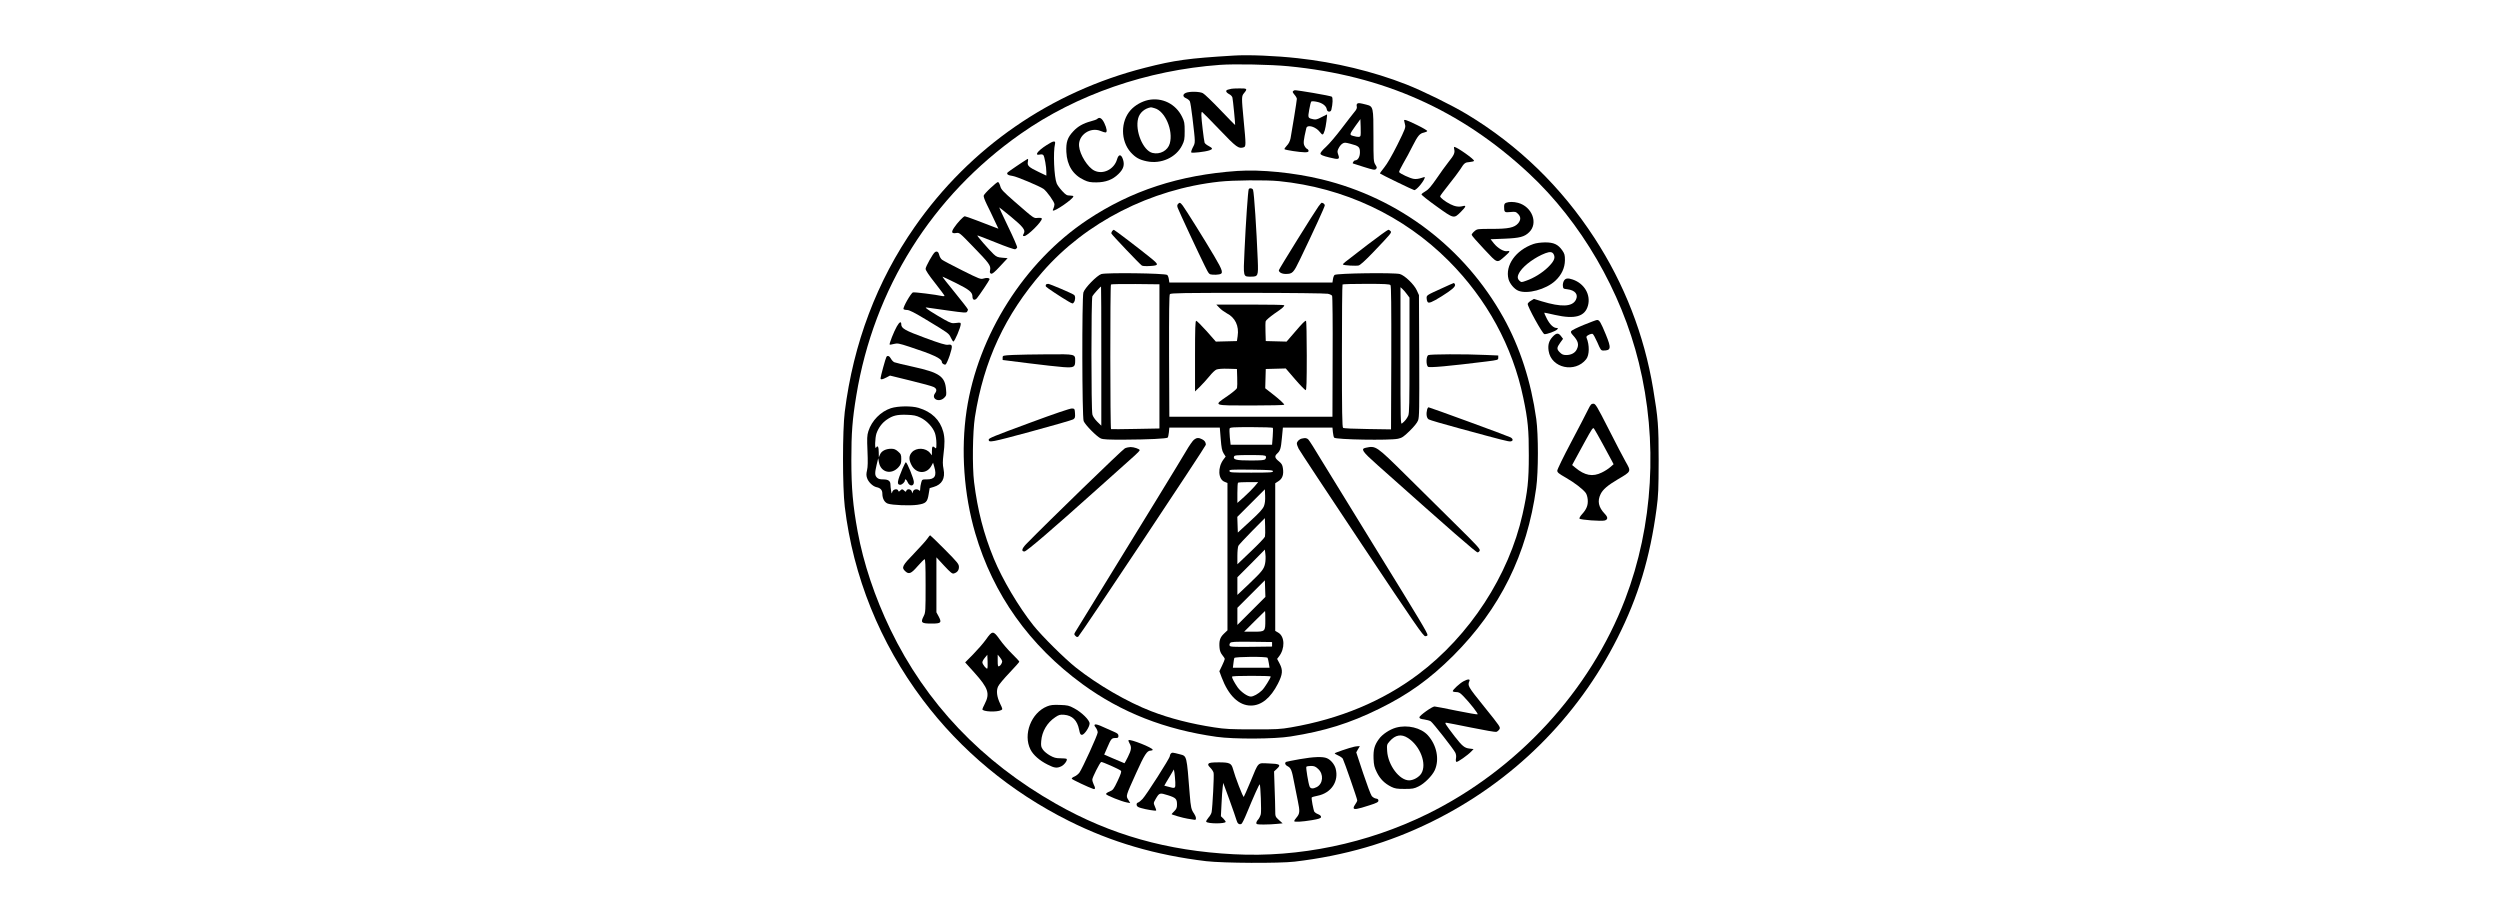 <?xml version="1.0" encoding="UTF-8" standalone="yes"?>
<svg version="1.0" xmlns="http://www.w3.org/2000/svg" width="100%" height="100mm" viewBox="0 0 1024 1024" preserveAspectRatio="xMidYMid meet">
  <g transform="translate(0,1024) scale(0.1,-0.1)" fill="#000000" stroke="none">
    <path d="M4935 9623 c-498 -30 -651 -51 -980 -135 -1046 -266 -1941 -884
-2556 -1766 -419 -600 -681 -1293 -776 -2052 -26 -206 -26 -837 0 -1053 93
-774 389 -1509 865 -2142 424 -564 975 -1021 1622 -1345 472 -236 963 -380
1525 -447 190 -22 808 -25 980 -5 557 66 1047 209 1520 442 899 442 1616 1152
2063 2040 230 456 361 890 434 1435 20 150 22 213 23 535 0 389 -6 464 -61
795 -99 598 -320 1166 -652 1675 -368 566 -842 1026 -1413 1371 -169 102 -491
260 -677 333 -366 143 -783 244 -1202 290 -243 27 -548 40 -715 29z m610 -118
c1054 -102 1913 -485 2669 -1188 579 -539 1026 -1307 1221 -2102 214 -870 160
-1810 -152 -2625 -389 -1017 -1197 -1894 -2198 -2385 -665 -326 -1420 -483
-2145 -445 -739 38 -1366 215 -1970 558 -829 469 -1447 1120 -1841 1937 -173
359 -299 736 -363 1086 -53 288 -70 481 -70 794 0 302 11 449 55 715 195 1187
840 2215 1824 2905 621 436 1402 706 2210 765 164 12 566 4 760 -15z"/>
    <path d="M4915 9255 c-5 -2 -22 -6 -37 -9 -34 -8 -28 -30 13 -52 16 -8 31 -24
34 -37 6 -23 33 -300 30 -304 -1 -2 -75 74 -164 167 -90 94 -177 178 -194 186
-36 19 -146 21 -188 4 -38 -16 -37 -44 1 -60 17 -7 36 -22 42 -33 6 -12 19
-93 29 -181 34 -290 34 -275 5 -331 -14 -27 -22 -53 -18 -57 9 -9 152 7 200
23 42 14 40 24 -7 49 -22 11 -42 28 -45 37 -8 27 -36 262 -36 306 0 21 3 37 8
35 4 -1 91 -90 192 -195 190 -199 214 -216 269 -198 27 8 27 26 1 295 -25 267
-25 272 5 308 39 47 34 52 -52 51 -43 0 -82 -2 -88 -4z"/>
    <path d="M5601 9231 c-12 -8 -9 -15 12 -41 15 -17 27 -38 27 -47 0 -19 -57
-371 -70 -438 -7 -33 -21 -61 -42 -82 -17 -18 -29 -36 -25 -39 9 -9 171 -34
225 -34 31 0 42 4 42 15 0 9 -7 18 -15 22 -9 3 -22 18 -30 34 -15 28 -12 60
20 197 11 44 105 17 152 -45 29 -38 35 -35 53 22 11 33 30 175 24 175 -1 0
-28 -14 -60 -30 -44 -24 -65 -29 -88 -24 -65 14 -65 14 -49 106 8 46 18 87 23
91 4 5 33 4 63 -3 60 -12 104 -46 109 -83 4 -32 44 -35 51 -5 16 66 18 134 5
145 -7 5 -101 24 -208 42 -222 36 -201 33 -219 22z"/>
    <path d="M3990 9130 c-72 -16 -146 -58 -194 -111 -114 -126 -113 -342 0 -469
54 -59 96 -83 179 -100 159 -33 325 42 392 178 25 51 28 67 28 157 0 89 -3
106 -29 159 -70 143 -221 218 -376 186z m72 -91 c116 -32 208 -246 168 -391
-22 -79 -108 -126 -193 -105 -104 26 -195 246 -158 384 17 63 72 110 141 122
3 1 22 -4 42 -10z"/>
    <path d="M6312 9091 c-8 -5 -11 -17 -7 -32 4 -18 -2 -34 -28 -64 -18 -22 -82
-104 -141 -182 -59 -78 -136 -169 -172 -202 -42 -38 -64 -66 -62 -77 2 -13 27
-24 97 -41 107 -27 120 -23 100 31 -11 31 -11 41 4 70 9 19 27 42 41 51 23 15
30 15 88 0 95 -24 108 -36 108 -95 0 -51 -23 -90 -54 -90 -12 0 -32 -30 -24
-34 2 -1 57 -19 122 -39 105 -33 121 -36 134 -23 13 13 12 19 -7 49 -20 33
-21 46 -21 310 0 330 -1 336 -80 356 -71 18 -85 20 -98 12z m34 -358 c-6 -16
-28 -16 -79 -2 -46 12 -46 14 25 114 l53 73 3 -86 c2 -47 1 -91 -2 -99z"/>
    <path d="M3423 8919 c-5 -5 -36 -17 -69 -25 -85 -23 -144 -56 -195 -111 -65
-69 -82 -121 -77 -230 7 -149 74 -254 197 -311 46 -22 70 -26 136 -26 104 1
180 29 245 93 57 55 71 102 49 166 -20 57 -48 55 -65 -5 -32 -109 -154 -170
-250 -124 -74 35 -163 177 -171 273 -11 122 125 216 241 167 21 -9 45 -16 52
-16 22 0 16 44 -13 105 -27 55 -54 70 -80 44z"/>
    <path d="M6830 8903 c0 -5 5 -24 10 -44 9 -33 4 -47 -84 -225 -59 -118 -114
-213 -146 -252 -28 -35 -50 -65 -48 -67 10 -10 371 -185 381 -185 27 0 117
111 117 144 0 3 -19 -2 -42 -10 -27 -9 -58 -13 -81 -9 -40 6 -151 57 -162 75
-3 5 17 48 45 96 28 47 75 134 104 193 59 116 79 140 127 150 18 4 34 11 36
17 2 5 -50 36 -114 67 -114 55 -143 65 -143 50z"/>
    <path d="M2865 8631 c-104 -66 -143 -121 -76 -106 17 4 32 1 38 -7 13 -16 33
-130 33 -186 l0 -41 -82 39 c-115 55 -132 71 -123 116 5 28 3 34 -7 28 -50
-30 -209 -138 -218 -148 -15 -19 5 -32 57 -39 41 -5 298 -113 341 -143 37 -26
122 -145 122 -171 0 -13 -5 -33 -11 -45 -6 -11 -9 -22 -6 -24 16 -16 227 129
227 157 0 5 -17 9 -39 9 -33 0 -45 7 -85 50 -26 28 -54 66 -61 84 -29 69 -41
348 -19 439 9 39 -17 36 -91 -12z"/>
    <path d="M7386 8585 c10 -40 -1 -66 -61 -140 -31 -39 -92 -123 -135 -187 -61
-88 -90 -122 -122 -140 -23 -13 -43 -28 -45 -35 -2 -6 73 -66 167 -133 195
-140 192 -139 271 -60 56 56 62 74 22 63 -45 -12 -87 -6 -140 21 -56 28 -113
72 -113 88 0 5 42 62 94 127 51 64 110 141 129 171 45 72 53 78 106 82 25 2
46 8 47 13 5 17 -190 154 -219 155 -4 0 -5 -11 -1 -25z"/>
    <path d="M4980 8343 c-647 -45 -1178 -219 -1666 -544 -699 -466 -1213 -1278
-1339 -2115 -65 -439 -31 -928 96 -1362 199 -679 600 -1243 1191 -1675 431
-314 913 -503 1488 -584 192 -27 638 -25 820 4 380 60 656 146 985 308 322
158 560 329 821 589 519 519 819 1125 920 1861 25 181 25 589 1 765 -58 416
-181 796 -364 1125 -432 775 -1156 1326 -2018 1535 -304 74 -678 111 -935 93z
m461 -113 c721 -72 1383 -382 1884 -885 423 -424 709 -948 828 -1521 51 -241
62 -360 61 -639 0 -281 -13 -397 -69 -650 -152 -682 -587 -1350 -1160 -1780
-395 -296 -866 -493 -1410 -587 -115 -20 -163 -23 -420 -22 -245 0 -312 3
-432 22 -251 38 -495 100 -698 179 -266 102 -596 294 -836 484 -125 99 -380
352 -473 469 -164 206 -345 512 -439 741 -113 275 -180 536 -219 849 -21 172
-16 557 9 720 98 627 335 1136 750 1612 480 551 1201 919 1963 1002 152 17
520 20 661 6z"/>
    <path d="M5106 8141 c-8 -13 -33 -377 -47 -685 -14 -296 -16 -286 72 -286 79
0 82 7 75 184 -14 344 -40 739 -52 779 -6 18 -39 24 -48 8z"/>
    <path d="M4320 7975 c-9 -10 -9 -22 -2 -42 13 -37 239 -521 300 -643 47 -94
47 -95 87 -98 21 -2 54 -1 72 3 51 9 43 39 -54 203 -104 177 -315 514 -349
560 -28 36 -36 39 -54 17z"/>
    <path d="M5879 7948 c-47 -65 -439 -696 -439 -707 0 -23 34 -41 75 -41 77 0
87 10 161 164 155 322 274 582 274 597 0 14 -19 29 -36 29 -2 0 -18 -19 -35
-42z"/>
    <path d="M3590 7675 c-6 -8 -10 -20 -8 -27 5 -14 313 -338 338 -355 9 -6 47
-8 93 -5 98 6 98 15 2 92 -119 97 -399 310 -406 310 -4 0 -12 -7 -19 -15z"/>
    <path d="M6423 7523 c-283 -217 -277 -212 -270 -219 10 -10 143 -17 173 -10
18 5 74 56 154 139 209 219 214 225 200 242 -7 8 -18 15 -25 15 -7 0 -112 -75
-232 -167z"/>
    <path d="M3471 7199 c-49 -15 -186 -155 -200 -205 -17 -63 -15 -1385 3 -1427
18 -44 148 -175 191 -193 27 -11 85 -14 267 -13 256 1 463 11 475 23 4 4 10
31 13 59 l5 52 280 0 280 0 10 -125 c8 -100 14 -132 32 -161 l23 -36 -25 -33
c-65 -88 -59 -217 11 -246 l34 -14 0 -818 0 -817 -39 -37 c-44 -42 -56 -80
-49 -158 3 -33 13 -58 31 -80 15 -17 27 -37 27 -43 0 -7 -14 -40 -30 -74 l-30
-62 25 -67 c76 -203 191 -314 325 -314 116 0 219 84 300 243 53 105 57 150 18
224 l-27 51 20 26 c69 88 66 222 -7 265 l-34 20 0 819 0 819 37 24 c44 28 59
74 48 144 -5 36 -14 51 -46 77 -44 35 -49 56 -18 84 35 32 42 55 53 174 l11
115 275 0 275 0 5 -52 c3 -28 9 -55 14 -60 21 -22 615 -32 708 -12 46 10 63
22 130 87 49 48 83 90 93 116 14 36 15 124 13 716 l-3 675 -24 53 c-29 65
-134 166 -188 181 -62 17 -694 9 -724 -10 -6 -4 -15 -24 -18 -45 l-6 -39 -905
0 -905 0 -6 39 c-3 21 -12 41 -18 45 -31 19 -668 27 -730 10z m644 -914 l0
-800 -265 -5 c-146 -3 -268 -4 -272 -2 -10 4 -11 1596 -1 1605 4 4 126 6 272
5 l266 -3 0 -800z m2564 791 c8 -10 10 -229 9 -807 l-3 -794 -260 4 c-155 2
-265 7 -272 13 -10 8 -13 180 -13 798 0 432 3 790 7 793 3 4 122 7 263 7 205
0 260 -3 269 -14z m-3209 -788 l0 -772 -45 44 c-27 27 -49 59 -54 80 -14 55
-14 1286 0 1313 10 19 89 107 96 107 2 0 3 -347 3 -772z m3391 688 l29 -39 0
-639 c0 -535 -2 -644 -14 -671 -15 -33 -38 -62 -69 -86 -16 -13 -17 27 -17
749 l0 763 21 -19 c12 -10 35 -37 50 -58z m-877 4 c21 -4 43 -15 47 -22 5 -7
8 -312 6 -678 l-2 -665 -905 0 -905 0 -3 674 c-1 489 1 678 9 687 10 12 157
14 863 14 470 0 868 -5 890 -10z m-610 -1488 c2 -4 2 -48 -2 -97 l-7 -90 -230
0 -230 0 -9 83 c-4 45 -5 89 -2 97 4 13 42 15 240 15 129 0 237 -4 240 -8z
m-78 -317 c4 -8 1 -22 -6 -30 -10 -12 -42 -15 -164 -15 -160 0 -196 9 -183 44
6 14 28 16 177 16 143 0 172 -2 176 -15z m79 -165 c0 -13 -33 -15 -240 -15
-221 0 -240 1 -243 18 -3 16 12 17 240 15 208 -3 243 -5 243 -18z m-205 -169
c-23 -27 -75 -79 -116 -116 l-74 -66 0 109 c0 60 3 112 7 115 3 4 55 7 115 7
l109 0 -41 -49z m105 -217 c-12 -31 -49 -73 -153 -168 l-137 -126 -3 87 -3 87
153 153 153 153 3 -72 c2 -49 -2 -86 -13 -114z m11 -339 c-3 -12 -73 -85 -156
-164 l-150 -143 0 92 c0 50 5 101 11 113 7 12 75 86 153 165 l141 142 3 -92
c2 -51 1 -102 -2 -113z m2 -296 c-12 -63 -33 -90 -180 -230 l-128 -121 0 98 0
98 153 153 152 154 6 -53 c4 -29 2 -74 -3 -99z m-153 -529 l-155 -155 0 95 0
95 153 153 152 152 3 -92 3 -92 -156 -156z m155 -99 c0 -131 0 -131 -133 -131
l-102 0 115 115 c63 63 116 115 117 115 2 0 3 -45 3 -99z m75 -271 l0 -25
-233 -3 c-201 -2 -233 0 -238 13 -4 8 -1 22 6 30 11 13 47 15 239 13 l226 -3
0 -25z m-50 -150 c3 -6 10 -33 14 -60 l8 -50 -203 0 -204 0 6 48 c3 26 7 53
10 60 4 15 359 18 369 2z m35 -207 c0 -16 -71 -131 -97 -154 -42 -40 -95 -69
-124 -69 -36 0 -109 51 -146 102 -34 49 -63 102 -63 118 0 7 72 10 215 10 118
0 215 -3 215 -7z"/>
    <path d="M4781 6824 c18 -20 55 -46 80 -60 95 -48 139 -141 122 -254 l-8 -55
-117 -3 -117 -3 -102 116 c-57 63 -109 115 -116 115 -10 0 -13 -79 -13 -392
l0 -392 56 54 c30 30 78 83 105 116 27 34 61 67 77 73 17 7 68 11 128 9 l99
-3 3 -95 c2 -52 1 -104 -2 -116 -3 -11 -48 -49 -106 -89 -159 -109 -169 -105
265 -105 201 0 365 4 365 8 0 11 -52 59 -138 126 l-73 57 3 107 3 107 111 3
111 3 104 -121 c57 -66 110 -120 117 -120 9 0 12 84 12 385 0 212 -4 385 -8
385 -14 0 -36 -22 -127 -128 l-89 -103 -115 3 -116 3 -3 100 c-2 55 -1 109 2
120 3 11 47 49 98 85 90 61 108 77 108 93 0 4 -170 7 -377 7 l-377 0 35 -36z"/>
    <path d="M7250 7041 c-170 -77 -170 -77 -170 -109 0 -15 5 -34 10 -42 12 -20
48 -6 157 62 115 72 156 108 148 131 -4 9 -10 17 -14 16 -3 0 -62 -26 -131
-58z"/>
    <path d="M2855 7080 c-3 -5 -3 -15 0 -20 7 -11 165 -116 249 -165 47 -27 49
-28 62 -10 17 24 18 69 2 82 -24 18 -270 123 -288 123 -11 0 -22 -4 -25 -10z"/>
    <path d="M2490 6301 c-114 -6 -115 -6 -115 -31 l0 -25 286 -36 c158 -20 332
-39 387 -43 118 -8 132 -1 132 69 0 76 5 75 -303 73 -150 -1 -324 -4 -387 -7z"/>
    <path d="M7098 6299 c-24 -13 -25 -110 -3 -129 16 -13 233 7 645 58 133 17
135 17 135 42 l0 25 -140 6 c-232 11 -618 9 -637 -2z"/>
    <path d="M7086 5698 c-13 -51 -7 -97 17 -112 12 -8 164 -52 337 -99 492 -134
549 -149 573 -145 30 4 28 29 -3 45 -30 16 -896 333 -908 333 -6 0 -12 -10
-16 -22z"/>
    <path d="M2680 5549 c-409 -151 -460 -172 -460 -188 1 -35 22 -31 466 89 247
67 459 128 472 136 20 13 23 22 20 67 -3 50 -4 52 -33 54 -19 2 -195 -58 -465
-158z"/>
    <path d="M4498 5360 c-14 -11 -54 -68 -88 -127 -56 -97 -500 -821 -1026 -1676
-104 -169 -196 -318 -204 -332 -13 -22 -13 -26 3 -42 12 -13 21 -15 31 -8 21
15 1416 2113 1416 2129 0 28 -13 47 -41 61 -38 20 -61 19 -91 -5z"/>
    <path d="M5695 5373 c-29 -7 -55 -33 -55 -55 0 -10 9 -37 20 -58 11 -22 326
-499 700 -1060 599 -898 683 -1020 705 -1020 14 0 25 6 25 13 0 24 -84 164
-567 947 -269 437 -546 887 -614 999 -67 113 -131 213 -141 223 -18 18 -34 20
-73 11z"/>
    <path d="M3732 5265 c-25 -11 -852 -813 -1096 -1063 -49 -51 -56 -82 -19 -82
23 0 313 249 798 684 203 182 395 354 426 381 32 28 56 55 55 60 -3 13 -64 34
-101 34 -16 0 -45 -6 -63 -14z"/>
    <path d="M6405 5271 c-59 -12 -41 -40 130 -192 835 -744 1093 -969 1111 -969
7 0 18 8 23 19 9 16 -27 55 -257 282 -147 145 -400 395 -562 556 -331 327
-333 328 -445 304z"/>
    <path d="M2241 8154 c-39 -36 -73 -74 -76 -84 -4 -11 11 -51 36 -102 23 -46
61 -124 84 -175 l43 -91 -61 23 c-34 13 -115 44 -180 69 -66 25 -125 46 -132
46 -15 0 -83 -72 -120 -128 -33 -50 -26 -66 24 -58 36 6 38 4 184 -147 182
-187 202 -214 193 -262 -6 -28 -3 -37 11 -42 13 -5 37 15 100 83 l83 89 -59 5
c-51 4 -65 10 -97 40 -53 51 -185 202 -180 207 2 2 94 -33 205 -78 110 -45
207 -79 216 -75 8 3 18 12 21 19 3 8 -42 112 -100 231 -58 120 -102 216 -98
214 4 -2 62 -48 129 -103 132 -109 163 -148 144 -183 -14 -27 -14 -32 3 -32
36 0 196 158 196 193 0 8 -15 11 -43 9 -50 -4 -33 -16 -260 181 -131 115 -149
134 -159 173 -7 24 -18 44 -25 44 -7 0 -44 -30 -82 -66z"/>
    <path d="M7963 7990 c-18 -7 -23 -17 -23 -44 0 -62 5 -66 70 -59 53 5 60 4 84
-20 33 -33 33 -67 2 -105 -42 -48 -105 -62 -291 -62 -161 0 -164 0 -194 -26
-17 -14 -31 -32 -31 -40 0 -8 62 -79 137 -158 155 -165 140 -160 236 -76 53
47 58 59 22 53 -37 -8 -105 32 -148 85 l-37 47 152 6 c171 7 223 20 276 72
103 99 33 284 -123 326 -48 13 -101 13 -132 1z"/>
    <path d="M8265 7532 c-196 -68 -316 -238 -276 -390 14 -51 64 -110 108 -128
100 -42 308 14 411 110 70 65 106 143 107 228 0 58 -4 72 -30 110 -47 66 -94
88 -190 88 -50 -1 -99 -7 -130 -18z m227 -118 c18 -38 0 -76 -65 -140 -65 -63
-157 -120 -244 -150 -50 -18 -52 -18 -72 0 -28 26 -26 55 7 105 49 72 170 159
280 201 53 20 80 16 94 -16z"/>
    <path d="M1624 7442 c-22 -14 -104 -161 -104 -185 0 -17 36 -71 105 -158 58
-74 105 -137 105 -142 0 -4 -10 -5 -22 -3 -78 17 -312 46 -328 41 -23 -7 -115
-169 -105 -185 3 -5 21 -10 40 -10 24 0 80 -28 217 -111 248 -150 245 -148
268 -196 11 -24 24 -43 28 -43 15 0 82 159 82 193 0 18 -5 19 -51 13 -47 -6
-56 -4 -132 38 -45 25 -113 66 -152 91 -57 38 -65 46 -40 42 17 -3 121 -18
233 -33 177 -25 204 -27 212 -14 6 8 10 20 10 25 0 6 -65 90 -145 188 -80 97
-142 177 -138 177 3 0 71 -32 150 -71 149 -74 183 -102 183 -151 0 -38 25 -46
50 -17 27 32 140 201 140 210 0 15 -34 19 -67 8 -32 -10 -44 -6 -236 90 -111
56 -213 109 -225 119 -13 10 -27 34 -31 53 -7 33 -25 46 -47 31z"/>
    <path d="M8605 7126 c-9 -14 -15 -39 -13 -58 3 -31 5 -33 49 -38 87 -10 126
-58 95 -118 -40 -77 -160 -82 -378 -16 l-87 27 -33 -20 c-18 -10 -34 -26 -36
-35 -5 -27 164 -333 185 -336 25 -4 128 34 143 53 10 12 9 15 -5 15 -37 0 -75
36 -110 102 -20 37 -32 68 -28 68 5 0 58 -11 118 -25 222 -50 333 -18 366 105
32 120 -41 244 -170 288 -52 18 -79 15 -96 -12z"/>
    <path d="M8825 6635 c-71 -29 -134 -60 -140 -69 -7 -11 -3 -22 16 -43 62 -67
73 -107 44 -163 -19 -38 -63 -60 -115 -60 -33 0 -48 6 -71 29 -37 37 -36 52 3
107 l32 44 -21 28 c-30 41 -54 39 -96 -7 -40 -44 -53 -89 -43 -155 29 -191
294 -249 417 -92 36 46 38 155 4 238 -5 12 2 21 24 32 16 9 36 13 43 11 8 -3
31 -46 53 -95 35 -82 40 -90 66 -90 86 0 90 25 28 177 -56 136 -72 164 -98
162 -9 0 -74 -25 -146 -54z"/>
    <path d="M1201 6618 c-32 -55 -87 -195 -80 -202 2 -3 23 1 47 7 39 10 53 8
175 -32 257 -84 357 -130 357 -167 0 -17 25 -35 42 -29 7 3 28 49 46 102 35
108 32 125 -21 117 -24 -4 -90 16 -252 76 -223 82 -265 106 -265 150 0 38 -20
29 -49 -22z"/>
    <path d="M1085 6279 c-9 -13 -65 -219 -65 -236 0 -19 19 -16 65 8 l40 21 228
-56 c125 -30 241 -62 257 -71 33 -17 37 -39 15 -69 -47 -63 45 -107 102 -50
24 24 25 31 20 89 -11 148 -72 190 -367 255 -102 22 -195 45 -207 50 -12 5
-29 23 -38 40 -16 30 -38 39 -50 19z"/>
    <path d="M8871 5693 c-18 -38 -102 -199 -187 -360 -85 -160 -154 -302 -154
-316 0 -20 16 -33 95 -78 96 -55 187 -125 220 -168 11 -14 21 -48 23 -76 5
-61 -13 -106 -63 -161 -19 -20 -31 -42 -29 -49 6 -14 246 -32 282 -21 36 12
35 37 -2 75 -69 73 -83 140 -45 218 25 51 77 96 190 163 153 90 151 85 86 199
-24 42 -108 203 -187 359 -133 261 -146 282 -170 282 -22 0 -31 -10 -59 -67z
m165 -383 c47 -85 92 -170 102 -189 l17 -33 -37 -32 c-20 -18 -62 -45 -94 -60
-101 -50 -188 -34 -294 54 l-35 29 23 43 c13 24 65 119 115 211 83 151 93 167
105 150 7 -10 52 -88 98 -173z"/>
    <path d="M1135 5710 c-113 -37 -213 -138 -250 -255 -15 -48 -16 -78 -10 -220
5 -116 4 -178 -5 -214 -9 -38 -9 -59 0 -85 14 -45 64 -93 104 -102 45 -9 66
-32 66 -71 0 -56 24 -99 61 -112 50 -17 243 -25 328 -13 94 14 111 29 125 118
l11 67 44 13 c93 27 131 95 110 199 -10 50 -10 84 -1 159 16 124 15 189 -2
254 -36 133 -128 222 -275 266 -77 23 -228 21 -306 -4z m327 -104 c70 -33 140
-108 162 -173 9 -26 16 -76 16 -111 0 -62 -1 -64 -18 -49 -25 22 -32 13 -32
-41 l0 -45 -20 25 c-46 60 -153 64 -202 9 -35 -39 -36 -81 -5 -141 52 -102
173 -105 224 -5 l16 30 13 -45 c30 -100 7 -140 -81 -140 -54 0 -54 0 -64 -37
-6 -21 -11 -51 -11 -68 0 -22 -3 -26 -12 -17 -20 20 -58 14 -67 -10 l-8 -23
-7 23 c-9 26 -51 31 -60 6 -5 -14 -7 -14 -22 0 -19 20 -29 20 -47 1 -13 -13
-16 -13 -21 1 -10 26 -59 14 -66 -16 -6 -22 -7 -20 -13 15 -4 22 -7 52 -7 67
0 41 -24 58 -81 58 -36 0 -54 5 -69 20 -24 24 -25 51 -3 144 l17 71 8 -44 c19
-114 139 -144 218 -55 25 29 30 43 30 88 0 49 -3 57 -35 85 -27 24 -45 31 -76
31 -60 0 -107 -24 -124 -62 l-14 -33 -1 57 c0 60 -12 80 -29 51 -17 -30 -13
108 4 158 23 63 62 116 113 151 68 47 114 58 222 55 79 -3 104 -8 152 -31z"/>
    <path d="M1263 5038 c-59 -140 -64 -178 -25 -178 20 0 52 29 52 48 0 22 18 12
30 -17 21 -51 70 -51 70 -1 0 35 -75 220 -90 220 -3 0 -20 -33 -37 -72z"/>
    <path d="M1540 4263 c-14 -21 -80 -94 -147 -164 -132 -136 -143 -157 -100
-197 41 -39 66 -29 137 53 36 41 71 76 78 79 9 4 12 -58 12 -292 0 -278 -1
-300 -20 -337 -39 -76 -29 -85 90 -85 101 0 111 10 76 77 l-26 48 0 305 0 305
86 -93 c71 -76 90 -92 108 -86 37 11 56 35 56 72 0 32 -14 50 -157 194 -86 87
-160 158 -163 158 -3 0 -16 -17 -30 -37z"/>
    <path d="M2190 3143 c-30 -42 -95 -116 -143 -165 l-88 -89 101 -112 c156 -174
176 -233 116 -349 -14 -27 -26 -54 -26 -59 0 -27 161 -35 210 -9 16 8 15 14
-12 69 -38 79 -46 146 -23 194 9 21 66 88 126 151 60 63 109 118 109 123 0 5
-36 44 -81 88 -45 44 -106 115 -136 158 -72 101 -82 101 -153 0z m15 -322
c-10 -9 -55 47 -55 69 0 10 12 33 28 51 l27 33 3 -73 c2 -40 0 -76 -3 -80z
m165 81 c0 -20 -18 -49 -35 -56 -12 -4 -15 6 -15 62 l0 67 25 -30 c13 -16 24
-36 25 -43z"/>
    <path d="M7490 2680 c-40 -21 -120 -94 -120 -110 0 -5 17 -10 37 -10 31 0 44
-8 82 -47 71 -73 165 -193 157 -200 -3 -4 -109 15 -234 40 -125 26 -235 47
-244 47 -27 0 -168 -101 -168 -120 0 -13 12 -19 53 -24 28 -4 61 -13 73 -21
24 -16 251 -305 272 -347 9 -18 12 -42 8 -63 -4 -20 -2 -36 4 -40 11 -7 128
75 168 118 l23 24 -46 6 c-54 6 -80 27 -164 135 -106 139 -114 152 -94 152 10
-1 135 -25 277 -54 143 -29 268 -51 278 -48 11 2 26 15 35 28 15 23 11 29
-167 250 -185 230 -187 234 -165 287 10 23 -19 22 -65 -3z"/>
    <path d="M2868 2401 c-176 -71 -269 -312 -184 -479 31 -61 100 -122 190 -167
77 -39 103 -42 152 -19 34 16 72 69 59 82 -4 4 -34 7 -68 7 -51 0 -72 6 -117
31 -30 17 -66 46 -78 65 -21 29 -23 43 -19 95 8 106 65 204 155 264 41 28 54
31 99 28 92 -8 146 -62 167 -167 9 -46 15 -56 31 -56 26 0 85 87 85 126 0 38
-87 124 -172 169 -57 31 -72 34 -158 37 -75 3 -105 -1 -142 -16z"/>
    <path d="M3400 2200 c-10 -6 -8 -14 9 -35 11 -15 21 -39 21 -53 0 -27 -169
-398 -203 -446 -11 -15 -35 -35 -54 -43 -19 -7 -33 -19 -31 -25 3 -9 189 -97
239 -113 23 -8 25 11 4 51 -8 16 -15 40 -15 53 0 23 82 185 98 195 9 5 201
-80 219 -97 9 -9 0 -36 -36 -113 -45 -94 -51 -102 -90 -118 -24 -9 -41 -22
-38 -29 4 -14 174 -82 230 -92 l38 -7 -22 37 c-27 45 -30 35 88 297 92 204
120 248 160 248 13 0 23 4 23 10 0 22 -251 122 -268 106 -3 -4 2 -20 11 -35
25 -42 21 -73 -18 -151 -19 -39 -37 -70 -38 -70 -2 0 -53 22 -114 48 l-111 48
34 78 c42 98 49 106 90 106 29 0 34 3 34 24 0 19 -10 28 -47 44 -27 11 -82 36
-124 55 -46 22 -81 32 -89 27z"/>
    <path d="M6740 2165 c-70 -20 -152 -74 -189 -126 -50 -69 -63 -117 -60 -216 3
-76 9 -98 37 -155 36 -73 86 -123 161 -160 39 -19 62 -23 146 -23 89 0 106 3
156 28 66 32 152 119 180 181 53 120 21 277 -77 386 -76 84 -227 120 -354 85z
m131 -114 c138 -87 215 -290 150 -395 -26 -41 -86 -75 -134 -76 -108 -1 -235
167 -245 325 -4 70 -4 73 29 110 62 70 128 82 200 36z"/>
    <path d="M6275 1953 c-49 -10 -215 -67 -215 -73 0 -4 18 -15 41 -25 22 -10 44
-26 49 -35 16 -30 160 -445 160 -461 0 -9 -9 -28 -20 -42 -11 -14 -20 -33 -20
-42 0 -23 40 -16 175 28 82 26 100 36 100 52 0 14 -8 21 -27 23 -15 2 -36 15
-47 28 -11 14 -54 129 -96 255 l-76 230 20 35 20 34 -22 -1 c-12 -1 -31 -3
-42 -6z"/>
    <path d="M4242 1878 c-6 -6 -12 -20 -12 -30 0 -22 -260 -430 -303 -475 -17
-18 -39 -36 -49 -39 -13 -4 -18 -13 -16 -27 2 -16 15 -25 48 -34 57 -17 162
-34 168 -28 3 3 -3 23 -13 44 -17 40 -17 40 8 84 41 70 44 71 136 42 89 -28
101 -41 101 -105 0 -33 -6 -48 -30 -72 -16 -16 -30 -31 -30 -33 0 -6 129 -43
175 -50 22 -4 52 -9 68 -11 23 -5 27 -2 27 16 0 12 -9 34 -20 50 -32 45 -38
71 -49 216 -34 433 -31 423 -108 443 -80 21 -88 22 -101 9z m49 -318 c2 -73 3
-73 -84 -49 l-38 10 21 37 c12 20 36 61 54 90 l31 53 7 -38 c3 -21 7 -67 9
-103z"/>
    <path d="M5671 1815 c-73 -13 -139 -26 -147 -29 -23 -9 -16 -35 15 -50 36 -19
46 -46 70 -176 11 -58 30 -152 42 -210 24 -115 22 -140 -16 -184 -14 -16 -25
-33 -25 -38 0 -13 85 -8 195 10 78 13 101 21 103 34 2 12 -8 22 -31 32 -19 7
-38 20 -42 26 -11 17 -36 151 -30 160 2 4 31 13 64 19 153 30 240 161 201 303
-14 48 -55 97 -97 114 -46 20 -148 16 -302 -11z m205 -108 c64 -58 56 -165
-16 -202 -41 -21 -69 -19 -79 8 -14 34 -42 207 -36 217 4 6 26 10 51 10 36 0
51 -6 80 -33z"/>
    <path d="M4661 1766 c-10 -11 -6 -21 18 -45 17 -17 34 -43 37 -57 7 -25 -12
-383 -22 -437 -3 -16 -19 -44 -36 -62 -16 -19 -27 -39 -24 -44 15 -24 216 -24
216 -1 0 5 -12 21 -26 36 l-27 26 7 137 c3 75 9 158 13 185 l6 48 69 -188 c37
-104 73 -205 78 -225 10 -38 29 -53 54 -43 8 3 35 58 61 122 75 182 138 323
143 318 9 -10 20 -296 12 -331 -5 -20 -18 -47 -29 -59 -12 -12 -21 -30 -21
-39 0 -15 12 -17 84 -17 45 0 111 3 145 7 l63 6 -41 37 c-40 37 -41 39 -41
107 0 38 -3 151 -7 251 l-6 181 33 31 c47 44 31 54 -94 58 -125 5 -108 23
-201 -203 -37 -88 -70 -164 -74 -168 -8 -8 -97 223 -120 310 -17 63 -38 73
-157 73 -75 0 -105 -4 -113 -14z"/>
  </g>
</svg>